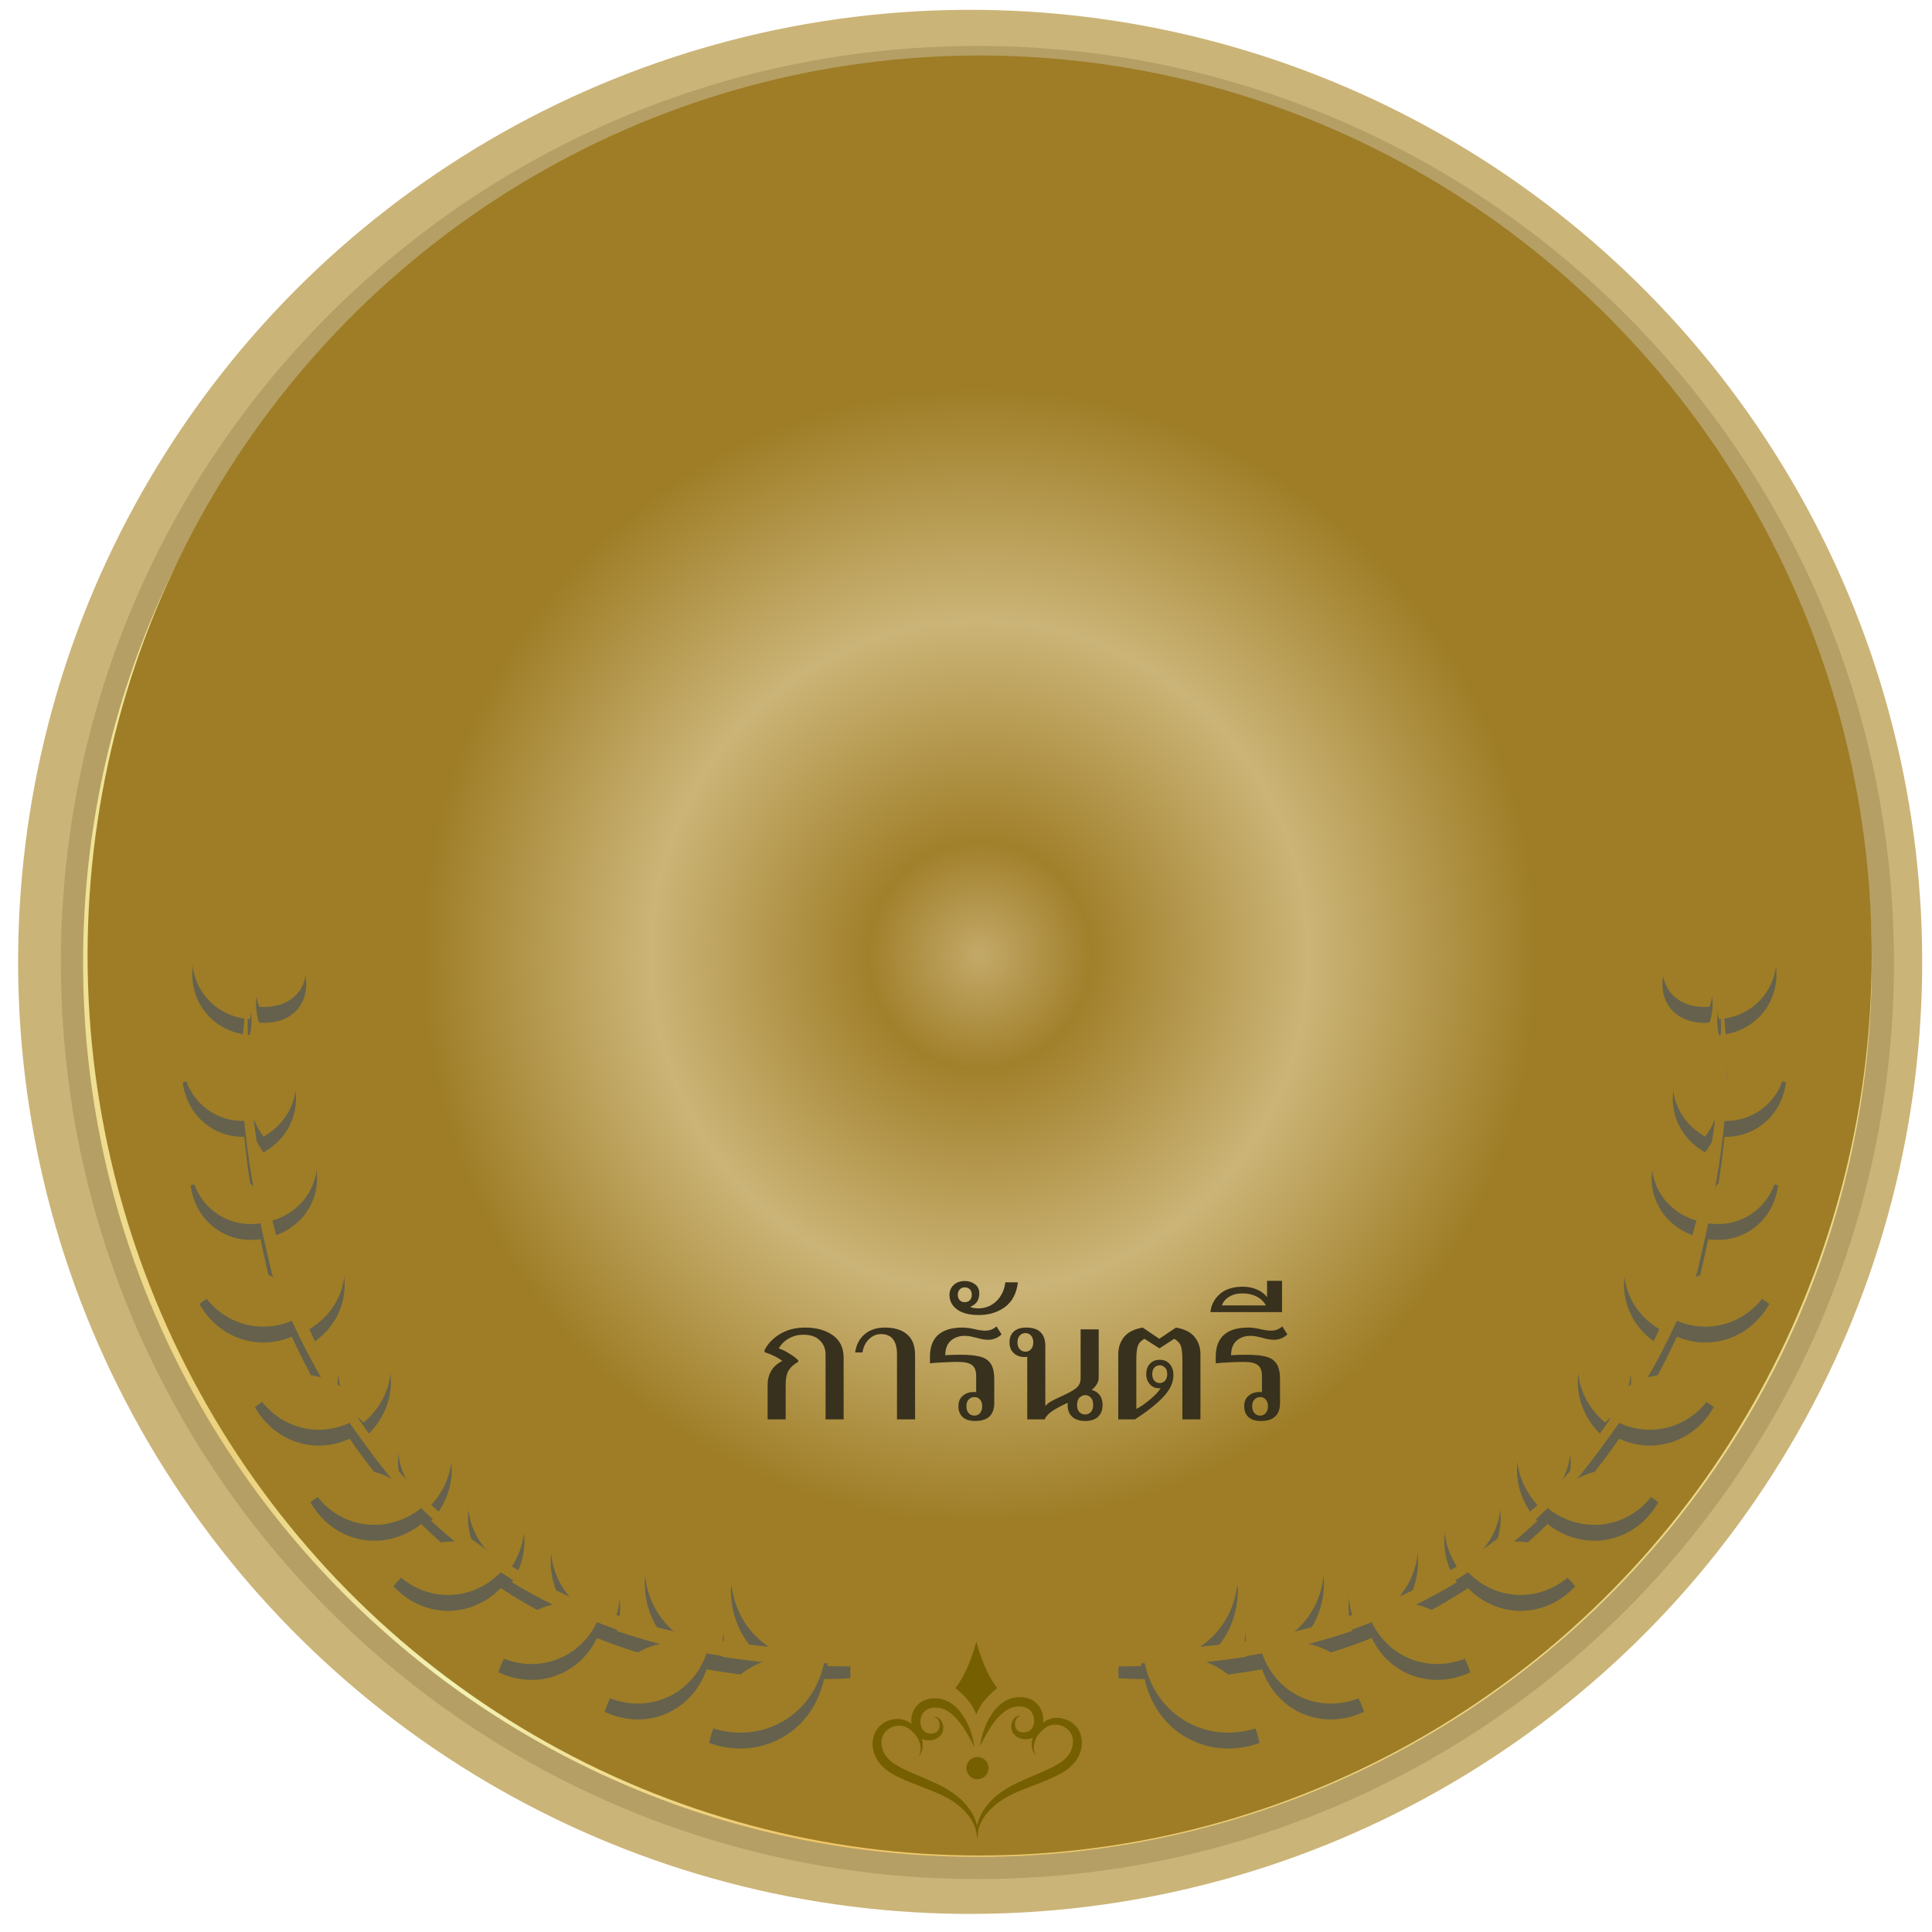 <svg width="161" height="161" viewBox="0 0 161 161" fill="none" xmlns="http://www.w3.org/2000/svg">
<circle cx="80.846" cy="80.155" r="79.337" transform="rotate(90.594 80.846 80.155)" fill="url(#paint0_radial_1056_23)"/>
<path d="M156.904 80.99C156.472 122.66 122.342 156.09 80.672 155.659C39.002 155.227 5.571 121.096 6.003 79.426C6.435 37.756 40.566 4.326 82.236 4.758C123.906 5.19 157.336 39.32 156.904 80.99Z" fill="url(#paint1_linear_1056_23)" stroke="#B59F64" stroke-width="1.847"/>
<g style="mix-blend-mode:soft-light">
<ellipse cx="81.637" cy="79.625" rx="74.339" ry="75" fill="url(#paint2_radial_1056_23)"/>
</g>
<g style="mix-blend-mode:plus-darker" opacity="0.6">
<path d="M23.307 116.16C24.251 115.861 25.265 115.788 26.282 115.99C27.323 116.196 28.249 116.665 29.019 117.326C29.591 117.816 30.077 118.413 30.457 119.085C29.84 119.568 29.151 119.938 28.422 120.173C27.469 120.48 26.445 120.556 25.417 120.352C24.412 120.152 23.513 119.707 22.759 119.082C22.151 118.577 21.639 117.958 21.241 117.256C21.867 116.767 22.565 116.394 23.307 116.16Z" fill="#3F4F68"/>
<path d="M31.865 112.305C32.332 113.178 32.59 114.161 32.578 115.199C32.566 116.259 32.275 117.256 31.766 118.133C31.389 118.786 30.891 119.373 30.301 119.87C29.713 119.352 29.223 118.743 28.858 118.069C28.382 117.188 28.119 116.196 28.131 115.148C28.143 114.123 28.416 113.158 28.892 112.301C29.277 111.612 29.791 110.994 30.409 110.475C31.004 111.001 31.499 111.619 31.865 112.305Z" fill="#3F4F68"/>
<path d="M60.095 142.693C60.704 141.703 61.549 140.861 62.607 140.261C63.689 139.647 64.872 139.354 66.062 139.351C66.946 139.348 67.835 139.506 68.687 139.811C68.51 140.713 68.182 141.57 67.714 142.337C67.102 143.34 66.251 144.193 65.181 144.799C64.136 145.392 62.996 145.686 61.847 145.709C60.921 145.726 59.991 145.568 59.1 145.25C59.281 144.335 59.615 143.469 60.095 142.693Z" fill="#3F4F68"/>
<path d="M66.238 139.515C65.112 139.23 64.055 138.677 63.165 137.847C62.255 136.999 61.621 135.959 61.261 134.824C60.993 133.981 60.877 133.086 60.913 132.182C61.827 132.081 62.742 132.137 63.614 132.353C64.755 132.636 65.823 133.192 66.723 134.031C67.602 134.85 68.224 135.849 68.59 136.939C68.884 137.818 69.013 138.752 68.976 139.697C68.049 139.799 67.122 139.739 66.238 139.515Z" fill="#3F4F68"/>
<path d="M57.388 138.126C56.368 137.568 55.483 136.768 54.829 135.742C54.16 134.694 53.806 133.527 53.742 132.339C53.693 131.456 53.805 130.56 54.066 129.694C54.975 129.824 55.848 130.108 56.638 130.535C57.672 131.094 58.567 131.9 59.228 132.937C59.875 133.951 60.227 135.073 60.309 136.22C60.374 137.144 60.265 138.081 59.992 138.987C59.07 138.853 58.188 138.564 57.388 138.126Z" fill="#3F4F68"/>
<path d="M48.774 135.56C47.872 134.945 47.118 134.117 46.6 133.099C46.071 132.057 45.846 130.935 45.895 129.819C45.93 128.989 46.116 128.162 46.439 127.376C47.277 127.581 48.067 127.926 48.767 128.397C49.681 129.014 50.444 129.849 50.968 130.878C51.479 131.885 51.706 132.966 51.678 134.045C51.654 134.915 51.467 135.78 51.13 136.602C50.28 136.393 49.481 136.042 48.774 135.56Z" fill="#3F4F68"/>
<path d="M51.447 140.566C52.046 139.777 52.831 139.132 53.779 138.709C54.747 138.278 55.775 138.126 56.785 138.222C57.535 138.291 58.276 138.498 58.974 138.827C58.749 139.578 58.401 140.278 57.941 140.89C57.34 141.691 56.547 142.344 55.59 142.771C54.654 143.189 53.664 143.344 52.687 143.269C51.899 143.208 51.123 142.998 50.394 142.654C50.622 141.893 50.977 141.186 51.447 140.566Z" fill="#3F4F68"/>
<path d="M42.592 137.27C43.19 136.481 43.976 135.836 44.923 135.414C45.892 134.982 46.919 134.83 47.929 134.926C48.68 134.995 49.421 135.202 50.118 135.531C49.894 136.282 49.545 136.982 49.086 137.595C48.484 138.395 47.692 139.049 46.735 139.475C45.799 139.893 44.808 140.048 43.831 139.973C43.044 139.912 42.268 139.702 41.538 139.358C41.767 138.597 42.122 137.89 42.592 137.27Z" fill="#3F4F68"/>
<path d="M34.542 130.643C35.392 130.134 36.361 129.828 37.398 129.789C38.457 129.749 39.467 129.991 40.369 130.456C41.039 130.801 41.65 131.269 42.175 131.835C41.686 132.448 41.102 132.967 40.447 133.364C39.59 133.883 38.612 134.194 37.564 134.233C36.54 134.272 35.563 134.046 34.684 133.613C33.977 133.262 33.335 132.778 32.786 132.187C33.282 131.566 33.875 131.042 34.542 130.643Z" fill="#3F4F68"/>
<path d="M42.033 124.288C42.719 125.003 43.233 125.88 43.501 126.882C43.776 127.906 43.764 128.945 43.511 129.927C43.324 130.658 43.004 131.357 42.569 131.994C41.863 131.655 41.227 131.201 40.694 130.65C39.997 129.93 39.477 129.045 39.205 128.033C38.94 127.043 38.942 126.04 39.169 125.087C39.354 124.319 39.683 123.586 40.137 122.919C40.853 123.265 41.496 123.726 42.033 124.288Z" fill="#3F4F68"/>
<path d="M36.62 119.166C37.173 119.988 37.528 120.94 37.621 121.973C37.715 123.029 37.526 124.05 37.108 124.975C36.799 125.662 36.362 126.296 35.825 126.849C35.188 126.393 34.639 125.837 34.208 125.203C33.646 124.375 33.285 123.413 33.191 122.37C33.1 121.349 33.274 120.361 33.661 119.461C33.975 118.737 34.425 118.07 34.987 117.492C35.633 117.955 36.187 118.52 36.62 119.166Z" fill="#3F4F68"/>
<path d="M27.933 124.09C28.877 123.791 29.891 123.717 30.908 123.919C31.948 124.126 32.875 124.595 33.644 125.256C34.217 125.746 34.703 126.343 35.082 127.015C34.466 127.498 33.777 127.868 33.048 128.103C32.095 128.41 31.071 128.486 30.043 128.282C29.037 128.082 28.139 127.637 27.384 127.012C26.777 126.507 26.264 125.888 25.867 125.186C26.493 124.697 27.191 124.324 27.933 124.09Z" fill="#3F4F68"/>
<path d="M18.682 107.57C19.626 107.271 20.64 107.197 21.657 107.399C22.697 107.606 23.624 108.075 24.393 108.736C24.966 109.226 25.452 109.823 25.831 110.495C25.215 110.978 24.526 111.348 23.797 111.583C22.843 111.89 21.82 111.966 20.792 111.762C19.786 111.562 18.888 111.117 18.133 110.492C17.526 109.987 17.013 109.368 16.616 108.666C17.242 108.177 17.94 107.804 18.682 107.57Z" fill="#3F4F68"/>
<path d="M28.463 105.341C28.745 106.246 28.811 107.216 28.613 108.189C28.41 109.184 27.957 110.068 27.321 110.802C26.849 111.348 26.275 111.81 25.631 112.17C25.171 111.577 24.82 110.917 24.599 110.218C24.31 109.304 24.241 108.324 24.442 107.341C24.637 106.379 25.067 105.521 25.669 104.802C26.155 104.223 26.75 103.735 27.424 103.358C27.889 103.96 28.243 104.63 28.463 105.341Z" fill="#3F4F68"/>
<path d="M26.405 97.767C26.473 98.59 26.345 99.428 25.992 100.218C25.631 101.025 25.077 101.692 24.397 102.195C23.892 102.569 23.316 102.853 22.7 103.037C22.422 102.446 22.248 101.818 22.193 101.181C22.12 100.349 22.248 99.502 22.605 98.704C22.954 97.924 23.483 97.276 24.131 96.778C24.654 96.378 25.253 96.076 25.898 95.884C26.179 96.483 26.353 97.12 26.405 97.767Z" fill="#3F4F68"/>
<path d="M25.517 82.18C25.488 82.857 25.281 83.484 24.875 84.002C24.461 84.532 23.888 84.889 23.219 85.077C22.722 85.218 22.171 85.265 21.594 85.219C21.407 84.661 21.32 84.107 21.339 83.583C21.365 82.898 21.573 82.264 21.983 81.741C22.383 81.228 22.931 80.878 23.572 80.684C24.088 80.529 24.662 80.475 25.265 80.523C25.453 81.088 25.541 81.649 25.517 82.18Z" fill="#3F4F68"/>
<path d="M17.83 98.59C18.653 98.659 19.458 98.925 20.179 99.404C20.915 99.894 21.48 100.55 21.864 101.304C22.149 101.864 22.334 102.479 22.413 103.117C21.784 103.294 21.136 103.361 20.499 103.31C19.666 103.243 18.852 102.977 18.125 102.493C17.413 102.019 16.861 101.39 16.478 100.669C16.17 100.086 15.972 99.446 15.889 98.778C16.527 98.6 17.184 98.534 17.83 98.59Z" fill="#3F4F68"/>
<path d="M24.434 90.08C24.679 90.869 24.736 91.715 24.564 92.562C24.387 93.429 23.992 94.2 23.438 94.839C23.027 95.314 22.527 95.717 21.965 96.031C21.565 95.515 21.259 94.939 21.066 94.33C20.814 93.534 20.755 92.679 20.929 91.823C21.099 90.985 21.474 90.237 21.998 89.611C22.422 89.106 22.941 88.681 23.528 88.353C23.933 88.876 24.241 89.46 24.434 90.08Z" fill="#3F4F68"/>
<path d="M17.169 89.999C17.992 90.069 18.797 90.335 19.518 90.814C20.254 91.303 20.82 91.96 21.203 92.714C21.488 93.274 21.673 93.889 21.753 94.527C21.123 94.704 20.475 94.77 19.838 94.72C19.005 94.653 18.192 94.386 17.464 93.902C16.752 93.429 16.201 92.8 15.817 92.078C15.509 91.496 15.311 90.855 15.228 90.188C15.866 90.01 16.523 89.944 17.169 89.999Z" fill="#3F4F68"/>
<path d="M18.051 80.439C18.801 80.785 19.468 81.309 19.982 82.005C20.508 82.716 20.816 83.526 20.919 84.365C20.997 84.989 20.962 85.63 20.819 86.257C20.167 86.209 19.535 86.051 18.953 85.787C18.193 85.44 17.519 84.912 16.999 84.21C16.491 83.522 16.187 82.743 16.072 81.934C15.981 81.281 16.013 80.612 16.161 79.956C16.822 80.005 17.462 80.167 18.051 80.439Z" fill="#3F4F68"/>
<path d="M22.663 107.476C34.293 137.608 59.337 140.516 70.859 139.855V138.864C27.577 138.864 20.018 103.291 20.679 84.018C19.359 91.617 20.679 99.216 22.663 107.476Z" fill="#3F4F68"/>
<path d="M23.307 114.838C24.251 114.539 25.265 114.466 26.282 114.668C27.323 114.874 28.249 115.344 29.019 116.005C29.591 116.495 30.077 117.092 30.457 117.763C29.84 118.246 29.151 118.617 28.422 118.852C27.469 119.158 26.445 119.234 25.417 119.03C24.412 118.831 23.513 118.386 22.759 117.761C22.151 117.256 21.639 116.636 21.241 115.935C21.867 115.445 22.565 115.073 23.307 114.838Z" fill="#9E7D26"/>
<path d="M31.865 110.983C32.332 111.857 32.59 112.84 32.578 113.877C32.566 114.937 32.275 115.934 31.766 116.812C31.389 117.465 30.891 118.051 30.301 118.548C29.713 118.03 29.223 117.421 28.858 116.748C28.382 115.867 28.119 114.874 28.131 113.826C28.143 112.801 28.416 111.836 28.892 110.98C29.277 110.29 29.791 109.673 30.409 109.154C31.004 109.679 31.499 110.297 31.865 110.983Z" fill="#9E7D26"/>
<path d="M60.095 141.371C60.704 140.382 61.549 139.54 62.607 138.939C63.689 138.325 64.872 138.032 66.062 138.03C66.946 138.026 67.835 138.184 68.687 138.49C68.51 139.392 68.182 140.248 67.714 141.016C67.102 142.019 66.251 142.871 65.181 143.478C64.136 144.071 62.996 144.364 61.847 144.387C60.921 144.404 59.991 144.247 59.1 143.928C59.281 143.014 59.615 142.147 60.095 141.371Z" fill="#9E7D26"/>
<path d="M66.238 138.193C65.112 137.908 64.055 137.355 63.165 136.526C62.255 135.677 61.621 134.637 61.261 133.502C60.993 132.66 60.877 131.765 60.913 130.86C61.827 130.759 62.742 130.815 63.614 131.031C64.755 131.314 65.823 131.871 66.723 132.709C67.602 133.529 68.224 134.528 68.59 135.617C68.884 136.496 69.013 137.43 68.976 138.376C68.049 138.477 67.122 138.418 66.238 138.193Z" fill="#9E7D26"/>
<path d="M57.388 136.804C56.368 136.247 55.483 135.447 54.829 134.421C54.16 133.372 53.806 132.206 53.742 131.018C53.693 130.135 53.805 129.239 54.066 128.372C54.975 128.503 55.848 128.786 56.638 129.213C57.672 129.773 58.567 130.579 59.228 131.615C59.875 132.629 60.227 133.751 60.309 134.898C60.374 135.822 60.265 136.759 59.992 137.665C59.07 137.532 58.188 137.243 57.388 136.804Z" fill="#9E7D26"/>
<path d="M48.774 134.238C47.872 133.624 47.118 132.796 46.6 131.777C46.071 130.736 45.846 129.614 45.895 128.497C45.93 127.668 46.116 126.841 46.439 126.055C47.277 126.26 48.067 126.604 48.767 127.075C49.681 127.693 50.444 128.528 50.968 129.557C51.479 130.563 51.706 131.644 51.678 132.723C51.654 133.593 51.467 134.459 51.13 135.281C50.28 135.072 49.481 134.721 48.774 134.238Z" fill="#9E7D26"/>
<path d="M51.447 139.245C52.046 138.456 52.831 137.81 53.779 137.388C54.747 136.956 55.775 136.804 56.785 136.9C57.535 136.97 58.276 137.177 58.974 137.506C58.749 138.256 58.401 138.956 57.941 139.569C57.34 140.37 56.547 141.023 55.59 141.45C54.654 141.867 53.664 142.023 52.687 141.948C51.899 141.886 51.123 141.676 50.394 141.332C50.622 140.572 50.977 139.864 51.447 139.245Z" fill="#9E7D26"/>
<path d="M42.592 135.949C43.19 135.16 43.976 134.514 44.923 134.092C45.892 133.66 46.919 133.508 47.929 133.604C48.68 133.674 49.421 133.881 50.118 134.21C49.894 134.96 49.545 135.66 49.086 136.273C48.484 137.074 47.692 137.727 46.735 138.154C45.799 138.571 44.808 138.727 43.831 138.652C43.044 138.59 42.268 138.38 41.538 138.037C41.767 137.276 42.122 136.568 42.592 135.949Z" fill="#9E7D26"/>
<path d="M34.542 129.321C35.392 128.812 36.361 128.506 37.398 128.467C38.457 128.427 39.467 128.67 40.369 129.135C41.039 129.479 41.65 129.948 42.175 130.513C41.686 131.126 41.102 131.645 40.447 132.043C39.59 132.561 38.612 132.872 37.564 132.911C36.54 132.95 35.563 132.725 34.684 132.291C33.977 131.94 33.335 131.456 32.786 130.866C33.282 130.245 33.875 129.72 34.542 129.321Z" fill="#9E7D26"/>
<path d="M42.033 122.967C42.719 123.681 43.233 124.559 43.501 125.56C43.776 126.585 43.764 127.623 43.511 128.606C43.324 129.336 43.004 130.035 42.569 130.673C41.863 130.333 41.227 129.879 40.694 129.329C39.997 128.609 39.477 127.724 39.205 126.712C38.94 125.722 38.942 124.719 39.169 123.766C39.354 122.998 39.683 122.264 40.137 121.598C40.853 121.943 41.496 122.405 42.033 122.967Z" fill="#9E7D26"/>
<path d="M36.62 117.844C37.173 118.666 37.528 119.618 37.621 120.651C37.715 121.708 37.526 122.729 37.108 123.653C36.799 124.341 36.362 124.974 35.825 125.528C35.188 125.072 34.639 124.515 34.208 123.882C33.646 123.053 33.285 122.092 33.191 121.048C33.1 120.027 33.274 119.04 33.661 118.14C33.975 117.415 34.425 116.749 34.987 116.17C35.633 116.633 36.187 117.198 36.62 117.844Z" fill="#9E7D26"/>
<path d="M27.933 122.768C28.877 122.469 29.891 122.396 30.908 122.598C31.948 122.804 32.875 123.274 33.644 123.935C34.217 124.425 34.703 125.022 35.082 125.693C34.466 126.176 33.777 126.546 33.048 126.781C32.095 127.088 31.071 127.164 30.043 126.96C29.037 126.761 28.139 126.316 27.384 125.691C26.777 125.186 26.264 124.566 25.867 123.865C26.493 123.375 27.191 123.002 27.933 122.768Z" fill="#9E7D26"/>
<path d="M18.682 106.248C19.626 105.949 20.64 105.876 21.657 106.078C22.697 106.284 23.624 106.753 24.393 107.414C24.966 107.905 25.452 108.501 25.831 109.173C25.215 109.656 24.526 110.026 23.797 110.261C22.843 110.568 21.82 110.644 20.792 110.44C19.786 110.241 18.888 109.796 18.133 109.171C17.526 108.666 17.013 108.046 16.616 107.345C17.242 106.855 17.94 106.482 18.682 106.248Z" fill="#9E7D26"/>
<path d="M28.463 104.019C28.745 104.924 28.811 105.895 28.613 106.868C28.41 107.862 27.957 108.747 27.321 109.48C26.849 110.026 26.275 110.488 25.631 110.848C25.171 110.256 24.82 109.595 24.599 108.896C24.31 107.982 24.241 107.002 24.442 106.019C24.637 105.058 25.067 104.2 25.669 103.481C26.155 102.902 26.75 102.414 27.424 102.037C27.889 102.638 28.243 103.308 28.463 104.019Z" fill="#9E7D26"/>
<path d="M26.405 96.445C26.473 97.269 26.345 98.107 25.992 98.896C25.631 99.704 25.077 100.37 24.397 100.873C23.892 101.248 23.316 101.532 22.7 101.716C22.422 101.125 22.248 100.496 22.193 99.86C22.12 99.027 22.248 98.181 22.605 97.383C22.954 96.602 23.483 95.954 24.131 95.457C24.654 95.057 25.253 94.755 25.898 94.562C26.179 95.162 26.353 95.799 26.405 96.445Z" fill="#9E7D26"/>
<path d="M25.517 80.859C25.488 81.535 25.281 82.162 24.875 82.68C24.461 83.21 23.888 83.568 23.219 83.756C22.722 83.897 22.171 83.943 21.594 83.897C21.407 83.34 21.32 82.786 21.339 82.262C21.365 81.577 21.573 80.943 21.983 80.419C22.383 79.907 22.931 79.556 23.572 79.362C24.088 79.207 24.662 79.154 25.265 79.201C25.453 79.767 25.541 80.328 25.517 80.859Z" fill="#9E7D26"/>
<path d="M17.83 97.268C18.653 97.337 19.458 97.603 20.179 98.082C20.915 98.572 21.48 99.228 21.864 99.983C22.149 100.543 22.334 101.157 22.413 101.796C21.784 101.972 21.136 102.039 20.499 101.989C19.666 101.922 18.852 101.655 18.125 101.171C17.413 100.698 16.861 100.069 16.478 99.347C16.17 98.765 15.972 98.124 15.889 97.457C16.527 97.278 17.184 97.213 17.83 97.268Z" fill="#9E7D26"/>
<path d="M24.434 88.758C24.679 89.547 24.736 90.393 24.564 91.241C24.387 92.107 23.992 92.878 23.438 93.517C23.027 93.993 22.527 94.396 21.965 94.71C21.565 94.193 21.259 93.618 21.066 93.008C20.814 92.212 20.755 91.358 20.929 90.501C21.099 89.663 21.474 88.916 21.998 88.289C22.422 87.784 22.941 87.359 23.528 87.031C23.933 87.555 24.241 88.139 24.434 88.758Z" fill="#9E7D26"/>
<path d="M17.169 88.678C17.992 88.747 18.797 89.013 19.518 89.492C20.254 89.982 20.82 90.638 21.203 91.392C21.488 91.953 21.673 92.567 21.753 93.206C21.123 93.382 20.475 93.449 19.838 93.398C19.005 93.332 18.192 93.065 17.464 92.581C16.752 92.107 16.201 91.478 15.817 90.757C15.509 90.174 15.311 89.534 15.228 88.866C15.866 88.688 16.523 88.622 17.169 88.678Z" fill="#9E7D26"/>
<path d="M18.051 79.118C18.801 79.463 19.468 79.987 19.982 80.683C20.508 81.394 20.816 82.204 20.919 83.044C20.997 83.668 20.962 84.308 20.819 84.936C20.167 84.888 19.535 84.729 18.953 84.465C18.193 84.119 17.519 83.591 16.999 82.888C16.491 82.2 16.187 81.421 16.072 80.612C15.981 79.96 16.013 79.29 16.161 78.634C16.822 78.684 17.462 78.846 18.051 79.118Z" fill="#9E7D26"/>
<path d="M22.663 106.154C34.293 136.287 59.337 139.194 70.859 138.533V137.542C27.577 137.542 20.018 101.969 20.679 82.696C19.359 90.296 20.679 97.895 22.663 106.154Z" fill="#9E7D26"/>
</g>
<g style="mix-blend-mode:plus-darker" opacity="0.6">
<path d="M140.752 116.16C139.808 115.861 138.794 115.788 137.777 115.99C136.737 116.196 135.81 116.665 135.041 117.326C134.468 117.816 133.983 118.413 133.603 119.085C134.22 119.568 134.908 119.938 135.637 120.173C136.591 120.48 137.615 120.556 138.643 120.352C139.648 120.152 140.546 119.707 141.301 119.082C141.908 118.577 142.421 117.958 142.818 117.256C142.192 116.767 141.494 116.394 140.752 116.16Z" fill="#3F4F68"/>
<path d="M132.194 112.305C131.727 113.178 131.469 114.161 131.481 115.199C131.493 116.259 131.785 117.256 132.294 118.133C132.67 118.786 133.168 119.373 133.759 119.87C134.347 119.352 134.837 118.743 135.202 118.069C135.678 117.188 135.94 116.196 135.928 115.148C135.917 114.123 135.644 113.158 135.168 112.301C134.783 111.612 134.268 110.994 133.651 110.475C133.055 111.001 132.561 111.619 132.194 112.305Z" fill="#3F4F68"/>
<path d="M103.965 142.693C103.355 141.703 102.511 140.861 101.452 140.261C100.37 139.647 99.188 139.354 97.998 139.351C97.113 139.348 96.224 139.506 95.372 139.811C95.55 140.713 95.878 141.57 96.345 142.337C96.957 143.34 97.809 144.193 98.878 144.799C99.924 145.392 101.063 145.686 102.212 145.709C103.139 145.726 104.069 145.568 104.96 145.25C104.779 144.335 104.444 143.469 103.965 142.693Z" fill="#3F4F68"/>
<path d="M97.821 139.515C98.948 139.23 100.004 138.677 100.895 137.847C101.804 136.999 102.439 135.959 102.798 134.824C103.066 133.981 103.182 133.086 103.146 132.182C102.233 132.081 101.317 132.137 100.445 132.353C99.305 132.636 98.236 133.192 97.337 134.031C96.457 134.85 95.836 135.849 95.469 136.939C95.175 137.818 95.047 138.752 95.084 139.697C96.01 139.799 96.937 139.739 97.821 139.515Z" fill="#3F4F68"/>
<path d="M106.672 138.126C107.691 137.568 108.576 136.768 109.23 135.742C109.899 134.694 110.253 133.527 110.317 132.339C110.367 131.456 110.255 130.56 109.994 129.694C109.084 129.824 108.212 130.108 107.421 130.535C106.388 131.094 105.492 131.9 104.831 132.937C104.185 133.951 103.833 135.073 103.75 136.22C103.686 137.144 103.795 138.081 104.067 138.987C104.989 138.853 105.872 138.564 106.672 138.126Z" fill="#3F4F68"/>
<path d="M115.286 135.56C116.188 134.945 116.941 134.117 117.459 133.099C117.989 132.057 118.213 130.935 118.164 129.819C118.13 128.989 117.943 128.162 117.62 127.376C116.782 127.581 115.993 127.926 115.293 128.397C114.378 129.014 113.615 129.849 113.092 130.878C112.58 131.885 112.354 132.966 112.381 134.045C112.405 134.915 112.593 135.78 112.93 136.602C113.78 136.393 114.578 136.042 115.286 135.56Z" fill="#3F4F68"/>
<path d="M112.612 140.566C112.014 139.777 111.228 139.132 110.281 138.709C109.312 138.278 108.285 138.126 107.275 138.222C106.524 138.291 105.783 138.498 105.085 138.827C105.31 139.578 105.659 140.278 106.118 140.89C106.72 141.691 107.512 142.344 108.469 142.771C109.405 143.189 110.396 143.344 111.373 143.269C112.16 143.208 112.936 142.998 113.666 142.654C113.437 141.893 113.082 141.186 112.612 140.566Z" fill="#3F4F68"/>
<path d="M121.467 137.27C120.869 136.481 120.083 135.836 119.136 135.414C118.168 134.982 117.14 134.83 116.13 134.926C115.38 134.995 114.639 135.202 113.941 135.531C114.166 136.282 114.514 136.982 114.974 137.595C115.575 138.395 116.368 139.049 117.325 139.475C118.261 139.893 119.251 140.048 120.228 139.973C121.016 139.912 121.792 139.702 122.521 139.358C122.293 138.597 121.938 137.89 121.467 137.27Z" fill="#3F4F68"/>
<path d="M129.517 130.643C128.668 130.134 127.698 129.828 126.662 129.789C125.602 129.749 124.592 129.991 123.691 130.456C123.02 130.801 122.41 131.269 121.885 131.835C122.373 132.448 122.957 132.967 123.612 133.364C124.469 133.883 125.448 134.194 126.495 134.233C127.519 134.272 128.496 134.046 129.375 133.613C130.083 133.262 130.725 132.778 131.273 132.187C130.778 131.566 130.184 131.042 129.517 130.643Z" fill="#3F4F68"/>
<path d="M122.026 124.288C121.341 125.003 120.827 125.88 120.558 126.882C120.284 127.906 120.295 128.945 120.548 129.927C120.735 130.658 121.056 131.357 121.491 131.994C122.197 131.655 122.833 131.201 123.366 130.65C124.062 129.93 124.583 129.045 124.854 128.033C125.119 127.043 125.117 126.04 124.89 125.087C124.705 124.319 124.376 123.586 123.922 122.919C123.207 123.265 122.564 123.726 122.026 124.288Z" fill="#3F4F68"/>
<path d="M127.439 119.166C126.887 119.988 126.531 120.94 126.439 121.973C126.344 123.029 126.534 124.05 126.952 124.975C127.261 125.662 127.697 126.296 128.235 126.849C128.872 126.393 129.421 125.837 129.851 125.203C130.414 124.375 130.775 123.413 130.868 122.37C130.96 121.349 130.785 120.361 130.398 119.461C130.084 118.737 129.634 118.07 129.072 117.492C128.427 117.955 127.873 118.52 127.439 119.166Z" fill="#3F4F68"/>
<path d="M136.127 124.09C135.182 123.791 134.169 123.717 133.151 123.919C132.111 124.126 131.184 124.595 130.415 125.256C129.842 125.746 129.357 126.343 128.977 127.015C129.594 127.498 130.282 127.868 131.011 128.103C131.965 128.41 132.989 128.486 134.017 128.282C135.022 128.082 135.921 127.637 136.675 127.012C137.283 126.507 137.795 125.888 138.192 125.186C137.567 124.697 136.868 124.324 136.127 124.09Z" fill="#3F4F68"/>
<path d="M145.378 107.57C144.434 107.271 143.42 107.197 142.402 107.399C141.362 107.606 140.436 108.075 139.666 108.736C139.093 109.226 138.608 109.823 138.228 110.495C138.845 110.978 139.533 111.348 140.262 111.583C141.216 111.89 142.24 111.966 143.268 111.762C144.273 111.562 145.172 111.117 145.926 110.492C146.534 109.987 147.046 109.368 147.443 108.666C146.818 108.177 146.119 107.804 145.378 107.57Z" fill="#3F4F68"/>
<path d="M135.596 105.341C135.314 106.246 135.249 107.216 135.447 108.189C135.649 109.184 136.103 110.068 136.739 110.802C137.211 111.348 137.784 111.81 138.429 112.17C138.888 111.577 139.239 110.917 139.461 110.218C139.75 109.304 139.818 108.324 139.618 107.341C139.422 106.379 138.992 105.521 138.39 104.802C137.904 104.223 137.309 103.735 136.636 103.358C136.17 103.96 135.817 104.63 135.596 105.341Z" fill="#3F4F68"/>
<path d="M137.654 97.767C137.586 98.59 137.715 99.428 138.068 100.218C138.429 101.025 138.982 101.692 139.663 102.195C140.168 102.569 140.743 102.853 141.36 103.037C141.638 102.446 141.811 101.818 141.867 101.181C141.939 100.349 141.811 99.502 141.454 98.704C141.105 97.924 140.577 97.276 139.928 96.778C139.405 96.378 138.806 96.076 138.162 95.884C137.88 96.483 137.707 97.12 137.654 97.767Z" fill="#3F4F68"/>
<path d="M138.542 82.18C138.571 82.857 138.779 83.484 139.184 84.002C139.598 84.532 140.171 84.889 140.841 85.077C141.338 85.218 141.888 85.265 142.465 85.219C142.652 84.661 142.74 84.107 142.72 83.583C142.695 82.898 142.486 82.264 142.077 81.741C141.676 81.228 141.128 80.878 140.488 80.684C139.972 80.529 139.398 80.475 138.795 80.523C138.606 81.088 138.519 81.649 138.542 82.18Z" fill="#3F4F68"/>
<path d="M146.229 98.59C145.406 98.659 144.601 98.925 143.881 99.404C143.144 99.894 142.579 100.55 142.196 101.304C141.91 101.864 141.725 102.479 141.646 103.117C142.275 103.294 142.924 103.361 143.561 103.31C144.393 103.243 145.207 102.977 145.935 102.493C146.647 102.019 147.198 101.39 147.581 100.669C147.889 100.086 148.087 99.446 148.171 98.778C147.533 98.6 146.876 98.534 146.229 98.59Z" fill="#3F4F68"/>
<path d="M139.626 90.08C139.38 90.869 139.323 91.715 139.496 92.562C139.672 93.429 140.067 94.2 140.622 94.839C141.033 95.314 141.532 95.717 142.094 96.031C142.495 95.515 142.801 94.939 142.994 94.33C143.245 93.534 143.305 92.679 143.131 91.823C142.96 90.985 142.585 90.237 142.061 89.611C141.637 89.106 141.119 88.681 140.532 88.353C140.126 88.876 139.818 89.46 139.626 90.08Z" fill="#3F4F68"/>
<path d="M146.89 89.999C146.067 90.069 145.262 90.335 144.542 90.814C143.805 91.303 143.24 91.96 142.857 92.714C142.571 93.274 142.386 93.889 142.307 94.527C142.936 94.704 143.584 94.77 144.221 94.72C145.054 94.653 145.868 94.386 146.596 93.902C147.307 93.429 147.859 92.8 148.242 92.078C148.55 91.496 148.748 90.855 148.832 90.188C148.193 90.01 147.536 89.944 146.89 89.999Z" fill="#3F4F68"/>
<path d="M146.008 80.439C145.258 80.785 144.591 81.309 144.077 82.005C143.552 82.716 143.244 83.526 143.14 84.365C143.062 84.989 143.098 85.63 143.24 86.257C143.892 86.209 144.525 86.051 145.106 85.787C145.867 85.44 146.541 84.912 147.06 84.21C147.568 83.522 147.873 82.743 147.987 81.934C148.078 81.281 148.047 80.612 147.898 79.956C147.237 80.005 146.597 80.167 146.008 80.439Z" fill="#3F4F68"/>
<path d="M141.396 107.476C129.766 137.608 104.722 140.516 93.201 139.855V138.864C136.482 138.864 144.041 103.291 143.381 84.018C144.701 91.617 143.38 99.216 141.396 107.476Z" fill="#3F4F68"/>
<path d="M140.752 114.838C139.808 114.539 138.794 114.466 137.777 114.668C136.737 114.874 135.81 115.344 135.041 116.005C134.468 116.495 133.983 117.092 133.603 117.763C134.22 118.246 134.908 118.617 135.637 118.852C136.591 119.158 137.615 119.234 138.643 119.03C139.648 118.831 140.546 118.386 141.301 117.761C141.908 117.256 142.421 116.636 142.818 115.935C142.192 115.445 141.494 115.073 140.752 114.838Z" fill="#9E7D26"/>
<path d="M132.194 110.983C131.727 111.857 131.469 112.84 131.481 113.877C131.493 114.937 131.785 115.934 132.294 116.812C132.67 117.465 133.168 118.051 133.759 118.548C134.347 118.03 134.837 117.421 135.202 116.748C135.678 115.867 135.94 114.874 135.928 113.826C135.917 112.801 135.644 111.836 135.168 110.98C134.783 110.29 134.268 109.673 133.651 109.154C133.055 109.679 132.561 110.297 132.194 110.983Z" fill="#9E7D26"/>
<path d="M103.965 141.371C103.355 140.382 102.511 139.54 101.452 138.939C100.37 138.325 99.188 138.032 97.998 138.03C97.113 138.026 96.224 138.184 95.372 138.49C95.55 139.392 95.878 140.248 96.345 141.016C96.957 142.019 97.809 142.871 98.878 143.478C99.924 144.071 101.063 144.364 102.212 144.387C103.139 144.404 104.069 144.247 104.96 143.928C104.779 143.014 104.444 142.147 103.965 141.371Z" fill="#9E7D26"/>
<path d="M97.821 138.193C98.948 137.908 100.004 137.355 100.895 136.526C101.804 135.677 102.439 134.637 102.798 133.502C103.066 132.66 103.182 131.765 103.146 130.86C102.233 130.759 101.317 130.815 100.445 131.031C99.305 131.314 98.236 131.871 97.337 132.709C96.457 133.529 95.836 134.528 95.469 135.617C95.175 136.496 95.047 137.43 95.084 138.376C96.01 138.477 96.937 138.418 97.821 138.193Z" fill="#9E7D26"/>
<path d="M106.672 136.804C107.691 136.247 108.576 135.447 109.23 134.421C109.899 133.372 110.253 132.206 110.317 131.018C110.367 130.135 110.255 129.239 109.994 128.372C109.084 128.503 108.212 128.786 107.421 129.213C106.388 129.773 105.492 130.579 104.831 131.615C104.185 132.629 103.833 133.751 103.75 134.898C103.686 135.822 103.795 136.759 104.067 137.665C104.989 137.532 105.872 137.243 106.672 136.804Z" fill="#9E7D26"/>
<path d="M115.286 134.238C116.188 133.624 116.941 132.796 117.459 131.777C117.989 130.736 118.213 129.614 118.164 128.497C118.13 127.668 117.943 126.841 117.62 126.055C116.782 126.26 115.993 126.604 115.293 127.075C114.378 127.693 113.615 128.528 113.092 129.557C112.58 130.563 112.354 131.644 112.381 132.723C112.405 133.593 112.593 134.459 112.93 135.281C113.78 135.072 114.578 134.721 115.286 134.238Z" fill="#9E7D26"/>
<path d="M112.612 139.245C112.014 138.456 111.228 137.81 110.281 137.388C109.312 136.956 108.285 136.804 107.275 136.9C106.524 136.97 105.783 137.177 105.085 137.506C105.31 138.256 105.659 138.956 106.118 139.569C106.72 140.37 107.512 141.023 108.469 141.45C109.405 141.867 110.396 142.023 111.373 141.948C112.16 141.886 112.936 141.676 113.666 141.332C113.437 140.572 113.082 139.864 112.612 139.245Z" fill="#9E7D26"/>
<path d="M121.467 135.949C120.869 135.16 120.083 134.514 119.136 134.092C118.168 133.66 117.14 133.508 116.13 133.604C115.38 133.674 114.639 133.881 113.941 134.21C114.166 134.96 114.514 135.66 114.974 136.273C115.575 137.074 116.368 137.727 117.325 138.154C118.261 138.571 119.251 138.727 120.228 138.652C121.016 138.59 121.792 138.38 122.521 138.037C122.293 137.276 121.938 136.568 121.467 135.949Z" fill="#9E7D26"/>
<path d="M129.517 129.321C128.668 128.812 127.698 128.506 126.662 128.467C125.602 128.427 124.592 128.67 123.691 129.135C123.02 129.479 122.41 129.948 121.885 130.513C122.373 131.126 122.957 131.645 123.612 132.043C124.469 132.561 125.448 132.872 126.495 132.911C127.519 132.95 128.496 132.725 129.375 132.291C130.083 131.94 130.725 131.456 131.273 130.866C130.778 130.245 130.184 129.72 129.517 129.321Z" fill="#9E7D26"/>
<path d="M122.026 122.967C121.341 123.681 120.827 124.559 120.558 125.56C120.284 126.585 120.295 127.623 120.548 128.606C120.735 129.336 121.056 130.035 121.491 130.673C122.197 130.333 122.833 129.879 123.366 129.329C124.062 128.609 124.583 127.724 124.854 126.712C125.119 125.722 125.117 124.719 124.89 123.766C124.705 122.998 124.376 122.264 123.922 121.598C123.207 121.943 122.564 122.405 122.026 122.967Z" fill="#9E7D26"/>
<path d="M127.439 117.844C126.887 118.666 126.531 119.618 126.439 120.651C126.344 121.708 126.534 122.729 126.952 123.653C127.261 124.341 127.697 124.974 128.235 125.528C128.872 125.072 129.421 124.515 129.851 123.882C130.414 123.053 130.775 122.092 130.868 121.048C130.96 120.027 130.785 119.04 130.398 118.14C130.084 117.415 129.634 116.749 129.072 116.17C128.427 116.633 127.873 117.198 127.439 117.844Z" fill="#9E7D26"/>
<path d="M136.127 122.768C135.182 122.469 134.169 122.396 133.151 122.598C132.111 122.804 131.184 123.274 130.415 123.935C129.842 124.425 129.357 125.022 128.977 125.693C129.594 126.176 130.282 126.546 131.011 126.781C131.965 127.088 132.989 127.164 134.017 126.96C135.022 126.761 135.921 126.316 136.675 125.691C137.283 125.186 137.795 124.566 138.192 123.865C137.567 123.375 136.868 123.002 136.127 122.768Z" fill="#9E7D26"/>
<path d="M145.378 106.248C144.434 105.949 143.42 105.876 142.402 106.078C141.362 106.284 140.436 106.753 139.666 107.414C139.093 107.905 138.608 108.501 138.228 109.173C138.845 109.656 139.533 110.026 140.262 110.261C141.216 110.568 142.24 110.644 143.268 110.44C144.273 110.241 145.172 109.796 145.926 109.171C146.534 108.666 147.046 108.046 147.443 107.345C146.818 106.855 146.119 106.482 145.378 106.248Z" fill="#9E7D26"/>
<path d="M135.596 104.019C135.314 104.924 135.249 105.895 135.447 106.868C135.649 107.862 136.103 108.747 136.739 109.48C137.211 110.026 137.784 110.488 138.429 110.848C138.888 110.256 139.239 109.595 139.461 108.896C139.75 107.982 139.818 107.002 139.618 106.019C139.422 105.058 138.992 104.2 138.39 103.481C137.904 102.902 137.309 102.414 136.636 102.037C136.17 102.638 135.817 103.308 135.596 104.019Z" fill="#9E7D26"/>
<path d="M137.654 96.445C137.586 97.269 137.715 98.107 138.068 98.896C138.429 99.704 138.982 100.37 139.663 100.873C140.168 101.248 140.743 101.532 141.36 101.716C141.638 101.125 141.811 100.496 141.867 99.86C141.939 99.027 141.811 98.181 141.454 97.383C141.105 96.602 140.577 95.954 139.928 95.457C139.405 95.057 138.806 94.755 138.162 94.562C137.88 95.162 137.707 95.799 137.654 96.445Z" fill="#9E7D26"/>
<path d="M138.542 80.859C138.571 81.535 138.779 82.162 139.184 82.68C139.598 83.21 140.171 83.568 140.841 83.756C141.338 83.897 141.888 83.943 142.465 83.897C142.652 83.34 142.74 82.786 142.72 82.262C142.695 81.577 142.486 80.943 142.077 80.419C141.676 79.907 141.128 79.556 140.488 79.362C139.972 79.207 139.398 79.154 138.795 79.201C138.606 79.767 138.519 80.328 138.542 80.859Z" fill="#9E7D26"/>
<path d="M146.229 97.268C145.406 97.337 144.601 97.603 143.881 98.082C143.144 98.572 142.579 99.228 142.196 99.983C141.91 100.543 141.725 101.157 141.646 101.796C142.275 101.972 142.924 102.039 143.561 101.989C144.393 101.922 145.207 101.655 145.935 101.171C146.647 100.698 147.198 100.069 147.581 99.347C147.889 98.765 148.087 98.124 148.171 97.457C147.533 97.278 146.876 97.213 146.229 97.268Z" fill="#9E7D26"/>
<path d="M139.626 88.758C139.38 89.547 139.323 90.393 139.496 91.241C139.672 92.107 140.067 92.878 140.622 93.517C141.033 93.993 141.532 94.396 142.094 94.71C142.495 94.193 142.801 93.618 142.994 93.008C143.245 92.212 143.305 91.358 143.131 90.501C142.96 89.663 142.585 88.916 142.061 88.289C141.637 87.784 141.119 87.359 140.532 87.031C140.126 87.555 139.818 88.139 139.626 88.758Z" fill="#9E7D26"/>
<path d="M146.89 88.678C146.067 88.747 145.262 89.013 144.542 89.492C143.805 89.982 143.24 90.638 142.857 91.392C142.571 91.953 142.386 92.567 142.307 93.206C142.936 93.382 143.584 93.449 144.221 93.398C145.054 93.332 145.868 93.065 146.596 92.581C147.307 92.107 147.859 91.478 148.242 90.757C148.55 90.174 148.748 89.534 148.832 88.866C148.193 88.688 147.536 88.622 146.89 88.678Z" fill="#9E7D26"/>
<path d="M146.008 79.118C145.258 79.463 144.591 79.987 144.077 80.683C143.552 81.394 143.244 82.204 143.14 83.044C143.062 83.668 143.098 84.308 143.24 84.936C143.892 84.888 144.525 84.729 145.106 84.465C145.867 84.119 146.541 83.591 147.06 82.888C147.568 82.2 147.873 81.421 147.987 80.612C148.078 79.96 148.047 79.29 147.898 78.634C147.237 78.684 146.597 78.846 146.008 79.118Z" fill="#9E7D26"/>
<path d="M141.396 106.154C129.766 136.287 104.722 139.194 93.201 138.533V137.542C136.482 137.542 144.041 101.969 143.381 82.696C144.701 90.296 143.38 97.895 141.396 106.154Z" fill="#9E7D26"/>
</g>
<path d="M81.432 153.286C81.45 152.476 81.085 151.744 80.594 151.161C80.103 150.57 79.473 150.114 78.801 149.753C77.429 149.039 75.877 148.657 74.396 147.844C74.028 147.632 73.671 147.363 73.367 147.013C73.066 146.666 72.843 146.228 72.758 145.772C72.674 145.319 72.713 144.814 72.925 144.375C73.133 143.933 73.519 143.597 73.95 143.417C74.382 143.237 74.866 143.187 75.311 143.318C75.764 143.442 76.132 143.764 76.383 144.092C76.644 144.428 76.842 144.831 76.881 145.256C76.927 145.676 76.818 146.118 76.538 146.415C76.747 146.069 76.757 145.652 76.662 145.295C76.563 144.93 76.355 144.609 76.086 144.35C75.814 144.078 75.523 143.884 75.188 143.827C74.855 143.771 74.505 143.827 74.212 143.983C73.918 144.138 73.685 144.379 73.561 144.669C73.441 144.959 73.423 145.291 73.501 145.62C73.639 146.281 74.141 146.783 74.795 147.147C75.439 147.529 76.181 147.816 76.917 148.13C77.652 148.459 78.398 148.756 79.109 149.212C79.463 149.435 79.795 149.686 80.103 149.972C80.403 150.262 80.679 150.581 80.905 150.931C81.351 151.624 81.626 152.49 81.425 153.286H81.432Z" fill="#765F00"/>
<path d="M81.361 136.784C80.657 139.496 79.607 140.68 79.607 140.68C79.607 140.68 80.894 141.568 81.361 142.88C81.828 141.568 83.115 140.68 83.115 140.68C83.115 140.68 82.065 139.496 81.361 136.784Z" fill="#765F00"/>
<path d="M81.206 145.613C80.753 144.683 80.248 143.774 79.579 143.085C79.24 142.752 78.865 142.473 78.451 142.367C78.055 142.257 77.582 142.279 77.26 142.459C76.938 142.632 76.715 142.989 76.705 143.392C76.684 143.59 76.719 143.795 76.797 143.969C76.871 144.145 76.991 144.287 77.15 144.365C77.225 144.421 77.32 144.421 77.412 144.453C77.514 144.453 77.628 144.471 77.723 144.453C77.921 144.432 78.087 144.343 78.19 144.174C78.303 144.008 78.328 143.767 78.271 143.548C78.222 143.329 78.059 143.109 77.783 143.117C77.903 143.078 78.055 143.074 78.186 143.148C78.306 143.223 78.413 143.332 78.476 143.463C78.614 143.718 78.653 144.032 78.547 144.336C78.441 144.644 78.144 144.881 77.84 144.966C77.684 145.022 77.536 145.019 77.384 145.033C77.225 145.012 77.055 145.015 76.899 144.941C76.733 144.892 76.602 144.785 76.464 144.683C76.351 144.563 76.238 144.435 76.167 144.29C76.012 144.004 75.934 143.689 75.941 143.375C75.927 142.749 76.288 142.088 76.867 141.762C77.462 141.465 78.094 141.465 78.678 141.649C79.254 141.854 79.714 142.243 80.046 142.682C80.718 143.562 81.064 144.587 81.206 145.62V145.613Z" fill="#765F00"/>
<path d="M81.446 153.197C81.245 152.401 81.521 151.535 81.966 150.842C82.192 150.492 82.468 150.173 82.769 149.884C83.073 149.601 83.409 149.346 83.762 149.123C84.473 148.671 85.219 148.37 85.954 148.041C86.69 147.727 87.433 147.44 88.076 147.058C88.73 146.694 89.232 146.192 89.37 145.531C89.448 145.202 89.43 144.87 89.31 144.58C89.186 144.29 88.953 144.049 88.659 143.894C88.366 143.738 88.016 143.682 87.683 143.738C87.348 143.795 87.058 143.986 86.785 144.262C86.517 144.52 86.308 144.841 86.209 145.206C86.114 145.566 86.124 145.98 86.333 146.326C86.053 146.029 85.944 145.584 85.99 145.167C86.032 144.742 86.227 144.336 86.488 144.003C86.74 143.678 87.107 143.356 87.56 143.229C88.005 143.098 88.493 143.148 88.921 143.328C89.352 143.508 89.734 143.844 89.947 144.286C90.159 144.725 90.198 145.23 90.113 145.683C90.028 146.139 89.809 146.578 89.504 146.924C89.204 147.271 88.843 147.543 88.476 147.755C86.994 148.568 85.442 148.95 84.07 149.664C83.394 150.025 82.765 150.481 82.277 151.072C81.786 151.655 81.421 152.387 81.439 153.197H81.446Z" fill="#765F00"/>
<path d="M81.672 145.524C81.814 144.491 82.157 143.466 82.832 142.585C83.164 142.147 83.624 141.758 84.2 141.553C84.78 141.369 85.417 141.369 86.011 141.666C86.591 141.991 86.951 142.653 86.937 143.279C86.944 143.593 86.866 143.911 86.711 144.194C86.64 144.339 86.527 144.467 86.414 144.587C86.279 144.689 86.145 144.795 85.979 144.845C85.823 144.919 85.657 144.919 85.495 144.937C85.342 144.923 85.19 144.926 85.038 144.87C84.734 144.788 84.437 144.548 84.331 144.24C84.225 143.936 84.264 143.622 84.402 143.367C84.466 143.236 84.572 143.126 84.692 143.052C84.819 142.978 84.971 142.982 85.095 143.02C84.819 143.01 84.656 143.233 84.607 143.452C84.55 143.671 84.579 143.915 84.688 144.078C84.791 144.247 84.957 144.336 85.155 144.357C85.251 144.375 85.364 144.357 85.466 144.357C85.558 144.325 85.657 144.325 85.728 144.269C85.887 144.187 86.007 144.049 86.081 143.873C86.159 143.699 86.198 143.498 86.173 143.296C86.163 142.893 85.94 142.536 85.618 142.363C85.293 142.182 84.823 142.161 84.427 142.271C84.016 142.377 83.638 142.656 83.299 142.989C82.627 143.682 82.125 144.587 81.672 145.517V145.524Z" fill="#765F00"/>
<path d="M82.383 147.342C82.383 147.855 81.966 148.268 81.456 148.268C80.947 148.268 80.53 147.851 80.53 147.342C80.53 146.833 80.947 146.416 81.456 146.416C81.966 146.416 82.383 146.833 82.383 147.342Z" fill="#765F00"/>
<path d="M63.968 115.35C63.968 114.961 64.063 114.6 64.253 114.265C64.443 113.922 64.755 113.637 65.189 113.411C64.818 113.121 64.326 112.877 63.711 112.678V112.516C63.991 111.964 64.425 111.512 65.013 111.159C65.609 110.807 66.306 110.63 67.102 110.63C68.024 110.63 68.788 110.843 69.394 111.268C69.999 111.693 70.302 112.312 70.302 113.126V118.28H68.797V112.868C68.797 112.398 68.639 112.009 68.322 111.702C68.006 111.385 67.549 111.227 66.952 111.227C66.509 111.227 66.111 111.327 65.759 111.525C65.406 111.715 65.117 111.996 64.891 112.366C65.171 112.457 65.46 112.597 65.759 112.787C66.066 112.968 66.319 113.158 66.518 113.357V113.479C66.12 113.714 65.845 113.971 65.691 114.252C65.546 114.523 65.474 114.894 65.474 115.364V118.28H63.968V115.35ZM74.75 112.868C74.75 111.738 74.303 111.173 73.407 111.173C73.037 111.173 72.702 111.318 72.404 111.607C72.115 111.896 71.938 112.262 71.875 112.705H71.264C71.346 112.082 71.604 111.58 72.038 111.2C72.481 110.82 73.046 110.63 73.733 110.63C74.538 110.63 75.157 110.82 75.591 111.2C76.034 111.571 76.256 112.14 76.256 112.909V118.28H74.75V112.868ZM81.253 118.416C80.81 118.416 80.466 118.307 80.222 118.09C79.987 117.873 79.87 117.57 79.87 117.181C79.87 116.802 79.992 116.512 80.236 116.313C80.48 116.105 80.787 116.001 81.158 116.001C81.24 116.001 81.303 116.006 81.348 116.015V114.659C81.348 114.234 81.235 113.935 81.009 113.763C80.792 113.583 80.39 113.492 79.802 113.492C79.476 113.492 79.07 113.506 78.581 113.533C78.093 113.551 77.731 113.578 77.496 113.614V113.072C77.496 111.444 78.405 110.63 80.222 110.63C80.503 110.63 80.842 110.676 81.24 110.766C81.565 110.847 81.855 110.888 82.108 110.888C82.288 110.888 82.451 110.861 82.596 110.807C82.741 110.752 82.89 110.662 83.043 110.535L83.464 111.2C83.301 111.354 83.125 111.467 82.935 111.539C82.745 111.611 82.564 111.648 82.392 111.648C82.203 111.648 82.035 111.634 81.891 111.607C81.746 111.58 81.579 111.539 81.389 111.485C81.181 111.431 81.004 111.39 80.86 111.363C80.724 111.336 80.561 111.322 80.371 111.322C79.928 111.322 79.553 111.453 79.246 111.715C78.938 111.978 78.78 112.384 78.771 112.936C79.124 112.909 79.549 112.895 80.046 112.895C80.751 112.895 81.298 112.95 81.687 113.058C82.085 113.158 82.379 113.357 82.569 113.655C82.759 113.944 82.854 114.378 82.854 114.957V116.91C82.854 117.914 82.32 118.416 81.253 118.416ZM81.199 117.968C81.389 117.968 81.543 117.9 81.66 117.765C81.787 117.62 81.85 117.425 81.85 117.181C81.85 116.937 81.787 116.752 81.66 116.625C81.543 116.49 81.389 116.422 81.199 116.422C81.009 116.422 80.851 116.49 80.724 116.625C80.598 116.752 80.534 116.937 80.534 117.181C80.534 117.425 80.598 117.62 80.724 117.765C80.851 117.9 81.009 117.968 81.199 117.968ZM81.566 109.586C80.788 109.586 80.187 109.432 79.762 109.125C79.337 108.817 79.124 108.415 79.124 107.918C79.124 107.574 79.242 107.294 79.477 107.077C79.712 106.86 80.024 106.751 80.413 106.751C80.729 106.751 81.01 106.842 81.254 107.023C81.489 107.203 81.606 107.452 81.606 107.768C81.606 108.04 81.548 108.27 81.43 108.46C81.313 108.641 81.118 108.79 80.847 108.908C81.019 108.989 81.245 109.03 81.525 109.03C82.113 109.03 82.619 108.826 83.044 108.42C83.46 108.004 83.704 107.484 83.776 106.86H84.821C84.721 107.764 84.369 108.447 83.763 108.908C83.148 109.36 82.416 109.586 81.566 109.586ZM80.386 108.514C80.567 108.514 80.711 108.46 80.82 108.352C80.928 108.243 80.983 108.094 80.983 107.904C80.983 107.705 80.928 107.551 80.82 107.443C80.711 107.334 80.567 107.28 80.386 107.28C80.214 107.28 80.078 107.339 79.979 107.457C79.87 107.565 79.816 107.714 79.816 107.904C79.816 108.094 79.87 108.243 79.979 108.352C80.078 108.46 80.214 108.514 80.386 108.514ZM90.975 115.825C91.273 115.906 91.499 116.056 91.653 116.273C91.807 116.49 91.883 116.761 91.883 117.086C91.883 117.493 91.757 117.819 91.504 118.063C91.26 118.298 90.902 118.416 90.432 118.416C89.962 118.416 89.6 118.298 89.347 118.063C89.094 117.819 88.967 117.493 88.967 117.086C88.967 117.005 88.972 116.942 88.981 116.896C88.448 117.141 88.022 117.367 87.706 117.575C87.39 117.783 87.172 118.018 87.055 118.28H85.604V113.058C85.568 113.076 85.486 113.085 85.36 113.085C85.007 113.085 84.713 112.977 84.478 112.76C84.243 112.543 84.125 112.244 84.125 111.865C84.125 111.476 84.247 111.173 84.492 110.956C84.736 110.739 85.075 110.63 85.509 110.63C86.069 110.63 86.476 110.766 86.73 111.037C86.983 111.299 87.109 111.666 87.109 112.136V117.168C87.245 117.014 87.417 116.878 87.625 116.761C87.833 116.643 88.113 116.508 88.466 116.354C88.99 116.119 89.383 115.902 89.646 115.703C89.917 115.495 90.052 115.219 90.052 114.876V110.78H91.558V114.794C91.558 115.165 91.364 115.509 90.975 115.825ZM85.454 112.638C85.644 112.638 85.798 112.57 85.916 112.434C86.042 112.299 86.106 112.109 86.106 111.865C86.106 111.62 86.042 111.431 85.916 111.295C85.798 111.159 85.644 111.091 85.454 111.091C85.265 111.091 85.106 111.159 84.98 111.295C84.853 111.431 84.79 111.62 84.79 111.865C84.79 112.109 84.853 112.299 84.98 112.434C85.106 112.57 85.265 112.638 85.454 112.638ZM90.432 117.873C90.622 117.873 90.78 117.805 90.907 117.67C91.034 117.534 91.097 117.335 91.097 117.073C91.097 116.811 91.034 116.612 90.907 116.476C90.78 116.331 90.622 116.259 90.432 116.259C90.36 116.259 90.306 116.264 90.269 116.273C90.215 116.309 90.134 116.354 90.025 116.408C89.935 116.481 89.867 116.575 89.822 116.693C89.777 116.811 89.754 116.937 89.754 117.073C89.754 117.335 89.817 117.534 89.944 117.67C90.07 117.805 90.233 117.873 90.432 117.873ZM93.188 112.855C93.188 112.312 93.341 111.842 93.649 111.444C93.956 111.037 94.481 110.766 95.222 110.63L96.606 111.566L98.003 110.63C98.744 110.766 99.269 111.037 99.576 111.444C99.883 111.842 100.037 112.312 100.037 112.855V118.28H98.532V113.329C98.532 112.805 98.491 112.421 98.41 112.177C98.328 111.932 98.143 111.729 97.853 111.566L96.619 112.366L95.371 111.566C95.082 111.729 94.897 111.932 94.815 112.177C94.734 112.421 94.693 112.805 94.693 113.329V117.412C94.992 117.276 95.367 117.019 95.819 116.639C96.28 116.259 96.579 115.938 96.714 115.676C96.687 115.685 96.646 115.689 96.592 115.689C96.276 115.689 96.018 115.576 95.819 115.35C95.62 115.124 95.521 114.839 95.521 114.496C95.521 114.152 95.62 113.872 95.819 113.655C96.018 113.429 96.289 113.316 96.633 113.316C97.004 113.316 97.288 113.438 97.487 113.682C97.686 113.917 97.786 114.22 97.786 114.591C97.786 115.215 97.501 115.825 96.931 116.422C96.362 117.019 95.579 117.638 94.585 118.28H93.188V112.855ZM96.646 115.255C96.818 115.255 96.963 115.192 97.08 115.065C97.207 114.93 97.27 114.744 97.27 114.509C97.27 114.274 97.207 114.093 97.08 113.967C96.963 113.84 96.818 113.777 96.646 113.777C96.466 113.777 96.316 113.84 96.199 113.967C96.081 114.093 96.022 114.274 96.022 114.509C96.022 114.744 96.081 114.93 96.199 115.065C96.316 115.192 96.466 115.255 96.646 115.255ZM105.068 118.416C104.625 118.416 104.281 118.307 104.037 118.09C103.802 117.873 103.685 117.57 103.685 117.181C103.685 116.802 103.807 116.512 104.051 116.313C104.295 116.105 104.602 116.001 104.973 116.001C105.055 116.001 105.118 116.006 105.163 116.015V114.659C105.163 114.234 105.05 113.935 104.824 113.763C104.607 113.583 104.205 113.492 103.617 113.492C103.291 113.492 102.884 113.506 102.396 113.533C101.908 113.551 101.546 113.578 101.311 113.614V113.072C101.311 111.444 102.22 110.63 104.037 110.63C104.318 110.63 104.657 110.676 105.055 110.766C105.38 110.847 105.669 110.888 105.923 110.888C106.103 110.888 106.266 110.861 106.411 110.807C106.556 110.752 106.705 110.662 106.858 110.535L107.279 111.2C107.116 111.354 106.94 111.467 106.75 111.539C106.56 111.611 106.379 111.648 106.207 111.648C106.018 111.648 105.85 111.634 105.706 111.607C105.561 111.58 105.394 111.539 105.204 111.485C104.996 111.431 104.819 111.39 104.675 111.363C104.539 111.336 104.376 111.322 104.187 111.322C103.743 111.322 103.368 111.453 103.061 111.715C102.753 111.978 102.595 112.384 102.586 112.936C102.939 112.909 103.364 112.895 103.861 112.895C104.566 112.895 105.113 112.95 105.502 113.058C105.9 113.158 106.194 113.357 106.384 113.655C106.574 113.944 106.669 114.378 106.669 114.957V116.91C106.669 117.914 106.135 118.416 105.068 118.416ZM105.014 117.968C105.204 117.968 105.357 117.9 105.475 117.765C105.602 117.62 105.665 117.425 105.665 117.181C105.665 116.937 105.602 116.752 105.475 116.625C105.357 116.49 105.204 116.422 105.014 116.422C104.824 116.422 104.666 116.49 104.539 116.625C104.413 116.752 104.349 116.937 104.349 117.181C104.349 117.425 104.413 117.62 104.539 117.765C104.666 117.9 104.824 117.968 105.014 117.968ZM100.869 109.342C100.932 108.745 101.194 108.243 101.655 107.836C102.116 107.429 102.758 107.226 103.581 107.226C103.997 107.226 104.381 107.303 104.734 107.457C105.087 107.601 105.371 107.814 105.589 108.094V106.738H106.836V109.342H100.869ZM105.494 108.786C105.322 108.469 105.069 108.225 104.734 108.053C104.39 107.872 103.997 107.782 103.554 107.782C103.102 107.782 102.727 107.877 102.428 108.067C102.121 108.248 101.922 108.487 101.832 108.786H105.494Z" fill="#38311D"/>
<defs>
<radialGradient id="paint0_radial_1056_23" cx="0" cy="0" r="1" gradientUnits="userSpaceOnUse" gradientTransform="translate(80.846 80.155) rotate(90) scale(79.337)">
<stop stop-color="#C3A969"/>
<stop offset="0.125" stop-color="#A1802B"/>
<stop offset="0.37" stop-color="#CBB477"/>
<stop offset="0.628" stop-color="#CBB477"/>
<stop offset="1" stop-color="#CBB477"/>
</radialGradient>
<linearGradient id="paint1_linear_1056_23" x1="169.222" y1="120.264" x2="-9.26" y2="65.482" gradientUnits="userSpaceOnUse">
<stop stop-color="#E9DF97"/>
<stop offset="0.468" stop-color="#EFC465"/>
<stop offset="0.641" stop-color="#F3F2B6"/>
<stop offset="0.766" stop-color="#ECD17D"/>
<stop offset="1" stop-color="#F3EFAA"/>
</linearGradient>
<radialGradient id="paint2_radial_1056_23" cx="0" cy="0" r="1" gradientUnits="userSpaceOnUse" gradientTransform="translate(81.637 79.625) rotate(90) scale(75 74.339)">
<stop stop-color="#C3A969"/>
<stop offset="0.125" stop-color="#A1802B"/>
<stop offset="0.37" stop-color="#CBB477"/>
<stop offset="0.628" stop-color="#9E7D26"/>
<stop offset="1" stop-color="#9E7D26"/>
</radialGradient>
</defs>
</svg>
